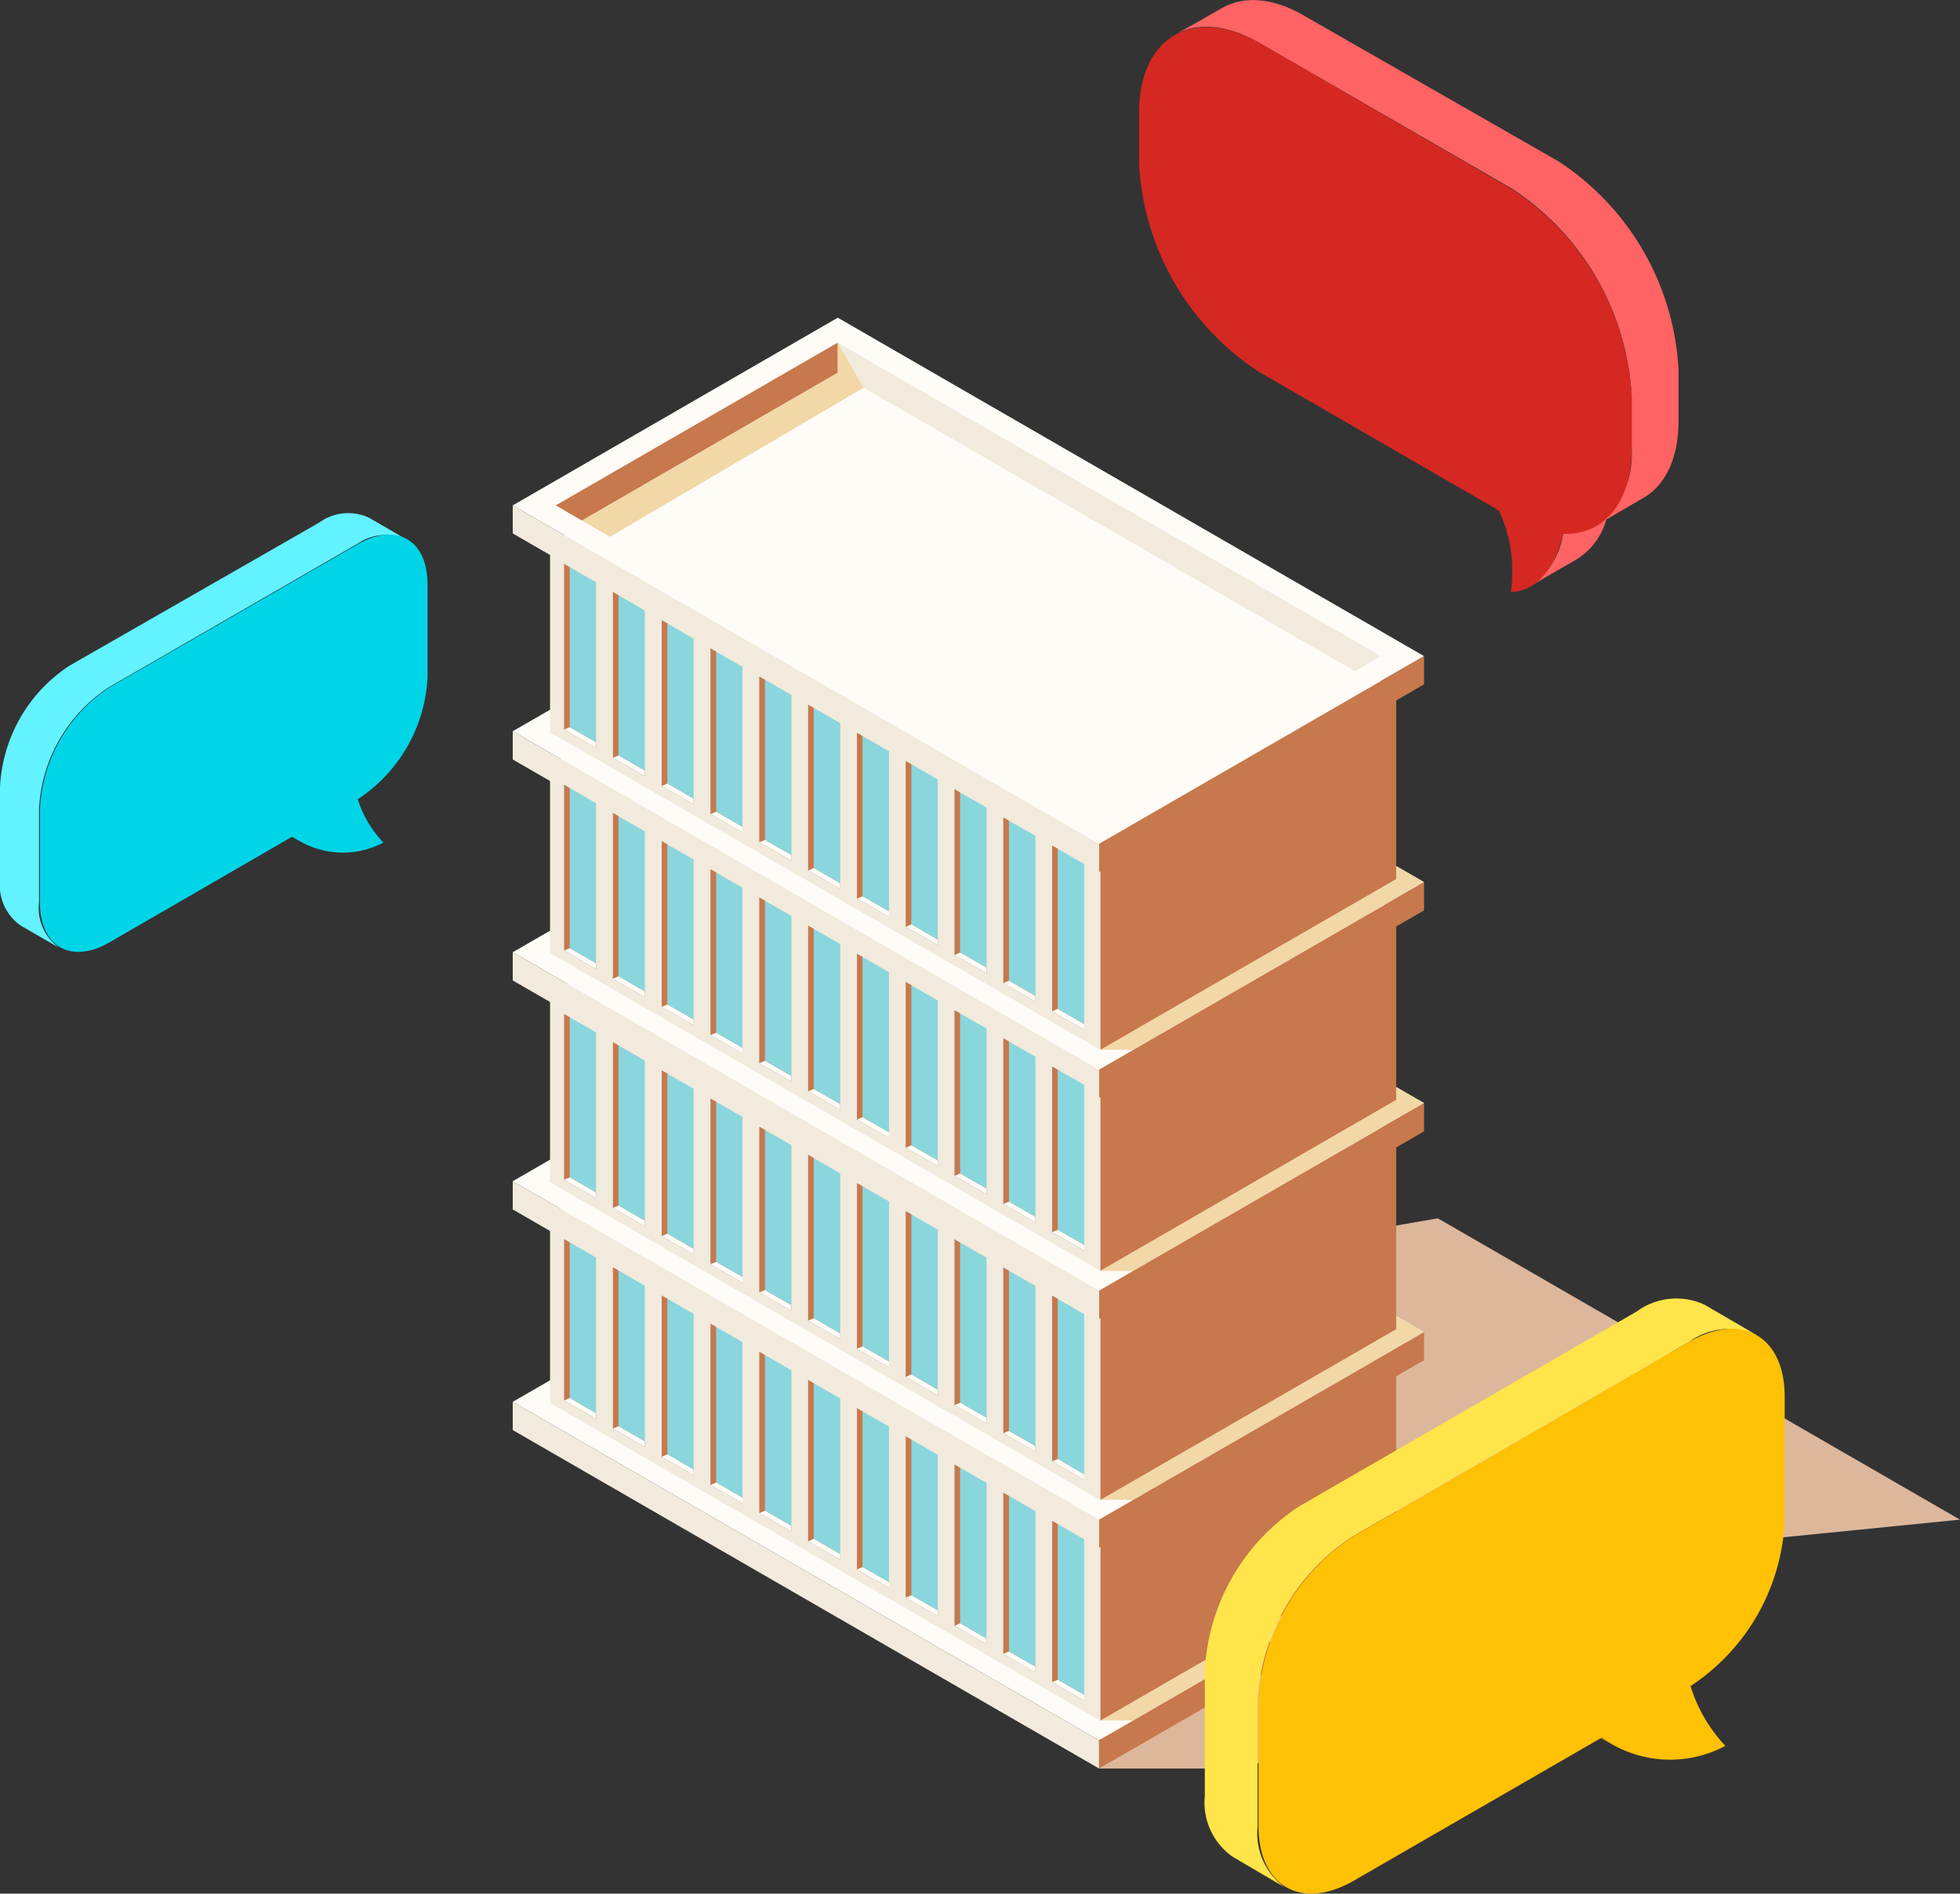 <svg xmlns="http://www.w3.org/2000/svg" viewBox="0 0 112.46 108.66"><rect x="0" y="0" width="112.46" height="108.66" fill="#333333" stroke="none"/><defs><style>.cls-2{fill:#00d5e8}.cls-8{mix-blend-mode:multiply}.cls-7{fill:#fffcf7}.cls-8{fill:#f2d7a7}.cls-9{fill:#c7784c}.cls-10{fill:#f2eadc}.cls-11{fill:#8ad6dd}.cls-12{fill:#ffc104}</style></defs><g style="isolation:isolate"><g id="レイヤー_2" data-name="レイヤー 2"><g id="レイヤー_3" data-name="レイヤー 3"><path class="cls-2" d="M15 47l2.22 1.29-.44-.29-2.22-1.3a4.17 4.17 0 00.44.3z"/><path d="M2.24 51.76v-5.32a8.86 8.86 0 014-7l14.29-8.25A2.83 2.83 0 0123.4 31l-2.22-1.29a2.83 2.83 0 00-2.87.28L4 38.19a8.83 8.83 0 00-4 7v5.32a2.83 2.83 0 001.17 2.59l2.23 1.29a2.81 2.81 0 01-1.16-2.63z" fill="#63f2ff"/><path class="cls-2" d="M20.53 31.23c2.23-1.28 4-.25 4 2.31v5.32a8.88 8.88 0 01-4 7A6.33 6.33 0 0022 48.35a5 5 0 01-5.22-.35L6.29 54.07c-2.23 1.28-4 .25-4-2.31v-5.32a8.86 8.86 0 014-7z"/><path d="M89.44 9.27L75 1C73.1-.16 71.36-.26 70.1.47l-1.36.78-1.35.75c1.26-.73 3-.63 4.92.49l14.42 8.32a15.19 15.19 0 016.89 11.94v2.93a5.38 5.38 0 01-1.4 4 5.38 5.38 0 00.18-.64l-2.71 1.58a4.44 4.44 0 01-1.86 3l1.36-.79 1.22-.7.13-.08a3.94 3.94 0 001.63-2.24l2.14-1.25c1.24-.72 2-2.25 2-4.43v-2.91a15.23 15.23 0 00-6.87-11.95z" fill="#ff6363"/><path d="M86.73 10.85a15.19 15.19 0 016.89 11.94v2.93c0 3.15-1.61 5-3.93 4.91-.87 3.51-2.92 3.33-3 3.32a8.3 8.3 0 00-.69-4.66l-13.74-7.94a15.2 15.2 0 01-6.9-11.94V6.48c0-4.39 3.12-6.16 6.94-4z" fill="#d62822"/><path style="mix-blend-mode:multiply" fill="#ddb79b" d="M63.06 101.48h8.56l21.8-12.38 19.04-1.9L82.5 69.91l-17.46 3.02-1.98 28.55z"/><path class="cls-7" d="M63.06 99.86L29.42 80.44l18.65-10.76L81.71 89.1 63.06 99.86z"/><path class="cls-8" d="M63.13 98.72h1.91l16.67-9.62-5-2.89-13.58 12.51z"/><path class="cls-9" d="M81.71 89.1v1.62l-18.65 10.76v-1.62L81.71 89.1z"/><path class="cls-10" d="M29.42 82.06l33.64 19.42v-1.62L29.42 80.44v1.62z"/><path class="cls-7" d="M63.13 87.92L31.56 69.69l16.99-9.8 31.56 18.22-16.98 9.81z"/><path class="cls-9" d="M80.11 78.11v10.82l-16.98 9.8V87.92l16.98-9.81z"/><path class="cls-10" d="M31.56 80.51l31.57 18.22V87.92L31.56 69.69v10.82z"/><path class="cls-11" d="M32.37 70.85v9.51l1.83 1.05v-9.5l-1.83-1.06z"/><path class="cls-9" d="M32.69 71.03v9.19l1.51.88v.31l-1.83-1.05v-9.51l.32.18z"/><path class="cls-7" d="M32.69 80.22l-.32.14 1.83 1.05v-.31l-1.51-.88z"/><path class="cls-11" d="M35.17 72.47v9.5L37 83.03v-9.51l-1.83-1.05z"/><path class="cls-9" d="M35.49 72.65v9.19l1.51.87v.32l-1.83-1.06v-9.5l.32.18z"/><path class="cls-7" d="M35.49 81.84l-.32.13L37 83.03v-.32l-1.51-.87z"/><path class="cls-11" d="M37.97 74.08v9.51l1.83 1.06v-9.51l-1.83-1.06z"/><path class="cls-9" d="M38.29 74.27v9.18l1.51.88v.32l-1.83-1.06v-9.51l.32.19z"/><path class="cls-7" d="M38.29 83.45l-.32.14 1.83 1.06v-.32l-1.51-.88z"/><path class="cls-11" d="M40.77 75.7v9.51l1.83 1.05v-9.51l-1.83-1.05z"/><path class="cls-9" d="M41.09 75.88v9.19l1.51.87v.32l-1.83-1.05V75.7l.32.18z"/><path class="cls-7" d="M41.09 85.07l-.32.14 1.83 1.05v-.32l-1.51-.87z"/><path class="cls-11" d="M43.57 77.31v9.51l1.84 1.06v-9.51l-1.84-1.06z"/><path class="cls-9" d="M43.89 77.5v9.19l1.52.87v.32l-1.84-1.06v-9.51l.32.19z"/><path class="cls-7" d="M43.89 86.69l-.32.13 1.84 1.06v-.32l-1.52-.87z"/><path class="cls-11" d="M46.37 78.93v9.51l1.84 1.06v-9.51l-1.84-1.06z"/><path class="cls-9" d="M46.69 79.11v9.19l1.52.88v.32l-1.84-1.06v-9.51l.32.18z"/><path class="cls-7" d="M46.69 88.3l-.32.14 1.84 1.06v-.32l-1.52-.88z"/><path class="cls-11" d="M49.17 80.55v9.51l1.84 1.05V81.6l-1.84-1.05z"/><path class="cls-9" d="M49.49 80.73v9.19l1.52.87v.32l-1.84-1.05v-9.51l.32.18z"/><path class="cls-7" d="M49.49 89.92l-.32.14 1.84 1.05v-.32l-1.52-.87z"/><path class="cls-11" d="M51.97 82.16v9.51l1.84 1.06v-9.51l-1.84-1.06z"/><path class="cls-9" d="M52.29 82.35v9.19l1.52.87v.32l-1.84-1.06v-9.51l.32.19z"/><path class="cls-7" d="M52.29 91.54l-.32.13 1.84 1.06v-.32l-1.52-.87z"/><path class="cls-11" d="M54.77 83.78v9.51l1.84 1.05v-9.5l-1.84-1.06z"/><path class="cls-9" d="M55.09 83.96v9.19l1.52.88v.31l-1.84-1.05v-9.51l.32.18z"/><path class="cls-7" d="M55.09 93.15l-.32.14 1.84 1.05v-.31l-1.52-.88z"/><path class="cls-11" d="M57.57 85.4v9.5l1.84 1.06v-9.51l-1.84-1.05z"/><path class="cls-9" d="M57.89 85.58v9.19l1.52.87v.32l-1.84-1.06v-9.5l.32.18z"/><path class="cls-7" d="M57.89 94.77l-.32.13 1.84 1.06v-.32l-1.52-.87z"/><path class="cls-11" d="M60.37 87.01v9.51l1.84 1.06v-9.51l-1.84-1.06z"/><path class="cls-9" d="M60.69 87.2v9.19l1.52.87v.32l-1.84-1.06v-9.51l.32.19z"/><path class="cls-7" d="M60.69 96.39l-.32.13 1.84 1.06v-.32l-1.52-.87zm2.37-9.19L29.42 67.78l18.65-10.76 33.64 19.42L63.06 87.2z"/><path class="cls-8" d="M63.13 86.06h1.91l16.67-9.62-5-2.88-13.58 12.5z"/><path class="cls-9" d="M81.71 76.44v1.61L63.06 88.82V87.2l18.65-10.76z"/><path class="cls-10" d="M29.42 69.4l33.64 19.42V87.2L29.42 67.78v1.62z"/><path class="cls-7" d="M63.13 75.26L31.56 57.03l16.99-9.8 31.56 18.22-16.98 9.81z"/><path class="cls-9" d="M80.11 65.45v10.82l-16.98 9.8V75.26l16.98-9.81z"/><path class="cls-10" d="M31.56 67.84l31.57 18.23V75.26L31.56 57.03v10.81z"/><path class="cls-11" d="M32.37 58.19v9.5l1.83 1.06v-9.51l-1.83-1.05z"/><path class="cls-9" d="M32.69 58.37v9.19l1.51.87v.32l-1.83-1.06v-9.5l.32.18z"/><path class="cls-7" d="M32.69 67.56l-.32.13 1.83 1.06v-.32l-1.51-.87z"/><path class="cls-11" d="M35.17 59.8v9.51L37 70.37v-9.51l-1.83-1.06z"/><path class="cls-9" d="M35.49 59.99v9.19l1.51.87v.32l-1.83-1.06V59.8l.32.19z"/><path class="cls-7" d="M35.49 69.18l-.32.13L37 70.37v-.32l-1.51-.87z"/><path class="cls-11" d="M37.97 61.42v9.51l1.83 1.05v-9.5l-1.83-1.06z"/><path class="cls-9" d="M38.29 61.6v9.19l1.51.88v.31l-1.83-1.05v-9.51l.32.18z"/><path class="cls-7" d="M38.29 70.79l-.32.14 1.83 1.05v-.31l-1.51-.88z"/><path class="cls-11" d="M40.77 63.04v9.5l1.83 1.06v-9.51l-1.83-1.05z"/><path class="cls-9" d="M41.09 63.22v9.19l1.51.87v.32l-1.83-1.06v-9.5l.32.18z"/><path class="cls-7" d="M41.09 72.41l-.32.13 1.83 1.06v-.32l-1.51-.87z"/><path class="cls-11" d="M43.57 64.65v9.51l1.84 1.06v-9.51l-1.84-1.06z"/><path class="cls-9" d="M43.89 64.83v9.2l1.52.87v.32l-1.84-1.06v-9.51l.32.18z"/><path class="cls-7" d="M43.89 74.03l-.32.13 1.84 1.06v-.32l-1.52-.87z"/><path class="cls-11" d="M46.37 66.27v9.51l1.84 1.05v-9.5l-1.84-1.06z"/><path class="cls-9" d="M46.69 66.45v9.19l1.52.88v.31l-1.84-1.05v-9.51l.32.18z"/><path class="cls-7" d="M46.69 75.64l-.32.14 1.84 1.05v-.31l-1.52-.88z"/><path class="cls-11" d="M49.17 67.89v9.5l1.84 1.06v-9.51l-1.84-1.05z"/><path class="cls-9" d="M49.49 68.07v9.19l1.52.87v.32l-1.84-1.06v-9.5l.32.18z"/><path class="cls-7" d="M49.49 77.26l-.32.13 1.84 1.06v-.32l-1.52-.87z"/><path class="cls-11" d="M51.97 69.5v9.51l1.84 1.05v-9.5l-1.84-1.06z"/><path class="cls-9" d="M52.29 69.68v9.19l1.52.88v.31l-1.84-1.05V69.5l.32.18z"/><path class="cls-7" d="M52.29 78.87l-.32.14 1.84 1.05v-.31l-1.52-.88z"/><path class="cls-11" d="M54.77 71.12v9.51l1.84 1.05v-9.51l-1.84-1.05z"/><path class="cls-9" d="M55.09 71.3v9.19l1.52.87v.32l-1.84-1.05v-9.51l.32.18z"/><path class="cls-7" d="M55.09 80.49l-.32.14 1.84 1.05v-.32l-1.52-.87z"/><path class="cls-11" d="M57.57 72.73v9.51l1.84 1.06v-9.51l-1.84-1.06z"/><path class="cls-9" d="M57.89 72.92v9.19l1.52.87v.32l-1.84-1.06v-9.51l.32.19z"/><path class="cls-7" d="M57.89 82.11l-.32.13 1.84 1.06v-.32l-1.52-.87z"/><path class="cls-11" d="M60.37 74.35v9.51l1.84 1.05v-9.5l-1.84-1.06z"/><path class="cls-9" d="M60.69 74.53v9.19l1.52.88v.31l-1.84-1.05v-9.51l.32.18z"/><path class="cls-7" d="M60.69 83.72l-.32.14 1.84 1.05v-.31l-1.52-.88zm2.37-9.66L29.42 54.64l18.65-10.76L81.71 63.3 63.06 74.06z"/><path class="cls-8" d="M63.13 72.93h1.91l16.67-9.63-5-2.88-13.58 12.51z"/><path class="cls-9" d="M81.71 63.3v1.62L63.06 75.68v-1.62L81.71 63.3z"/><path class="cls-10" d="M29.42 56.26l33.64 19.42v-1.62L29.42 54.64v1.62z"/><path class="cls-7" d="M63.13 62.1L31.56 43.88l16.99-9.81L80.11 52.3l-16.98 9.8z"/><path class="cls-9" d="M80.11 52.3v10.81l-16.98 9.81V62.1l16.98-9.8z"/><path class="cls-10" d="M31.56 54.69l31.57 18.23V62.1L31.56 43.88v10.81z"/><path class="cls-7" d="M63.06 61.38L29.42 41.96 48.07 31.2l33.64 19.42-18.65 10.76z"/><path class="cls-8" d="M63.13 60.24h1.91l16.67-9.62-5-2.89-13.58 12.51z"/><path class="cls-9" d="M81.71 50.62v1.62L63.06 63v-1.62l18.65-10.76z"/><path class="cls-10" d="M29.42 43.58L63.06 63v-1.62L29.42 41.96v1.62z"/><path class="cls-7" d="M63.13 49.43L31.56 31.2l16.99-9.81 31.56 18.23-16.98 9.81z"/><path class="cls-9" d="M80.11 39.62v10.82l-16.98 9.8V49.43l16.98-9.81z"/><path class="cls-10" d="M31.56 42.02l31.57 18.22V49.43L31.56 31.2v10.82z"/><path class="cls-11" d="M32.37 45.03v9.51l1.83 1.06v-9.51l-1.83-1.06z"/><path class="cls-9" d="M32.69 45.22v9.19l1.51.87v.32l-1.83-1.06v-9.51l.32.19z"/><path class="cls-7" d="M32.69 54.41l-.32.13 1.83 1.06v-.32l-1.51-.87z"/><path class="cls-11" d="M35.17 46.65v9.51L37 57.21v-9.5l-1.83-1.06z"/><path class="cls-9" d="M35.49 46.83v9.19l1.51.88v.31l-1.83-1.05v-9.51l.32.18z"/><path class="cls-7" d="M35.49 56.02l-.32.14L37 57.21v-.31l-1.51-.88z"/><path class="cls-11" d="M37.97 48.27v9.5l1.83 1.06v-9.51l-1.83-1.05z"/><path class="cls-9" d="M38.29 48.45v9.19l1.51.87v.32l-1.83-1.06v-9.5l.32.18z"/><path class="cls-7" d="M38.29 57.64l-.32.13 1.83 1.06v-.32l-1.51-.87z"/><path class="cls-11" d="M40.77 49.88v9.51l1.83 1.06v-9.51l-1.83-1.06z"/><path class="cls-9" d="M41.09 50.06v9.2l1.51.87v.32l-1.83-1.06v-9.51l.32.18z"/><path class="cls-7" d="M41.09 59.26l-.32.13 1.83 1.06v-.32l-1.51-.87z"/><path class="cls-11" d="M43.57 51.5v9.51l1.84 1.05v-9.5l-1.84-1.06z"/><path class="cls-9" d="M43.89 51.68v9.19l1.52.88v.31l-1.84-1.05V51.5l.32.18z"/><path class="cls-7" d="M43.89 60.87l-.32.14 1.84 1.05v-.31l-1.52-.88z"/><path class="cls-11" d="M46.37 53.12v9.5l1.84 1.06v-9.51l-1.84-1.05z"/><path class="cls-9" d="M46.69 53.3v9.19l1.52.87v.32l-1.84-1.06v-9.5l.32.18z"/><path class="cls-7" d="M46.69 62.49l-.32.13 1.84 1.06v-.32l-1.52-.87z"/><path class="cls-11" d="M49.17 54.73v9.51l1.84 1.06v-9.51l-1.84-1.06z"/><path class="cls-9" d="M49.49 54.91v9.2l1.52.87v.32l-1.84-1.06v-9.51l.32.18z"/><path class="cls-7" d="M49.49 64.11l-.32.13 1.84 1.06v-.32l-1.52-.87z"/><path class="cls-11" d="M51.97 56.35v9.51l1.84 1.05v-9.5l-1.84-1.06z"/><path class="cls-9" d="M52.29 56.53v9.19l1.52.87v.32l-1.84-1.05v-9.51l.32.18z"/><path class="cls-7" d="M52.29 65.72l-.32.14 1.84 1.05v-.32l-1.52-.87z"/><path class="cls-11" d="M54.77 57.97v9.5l1.84 1.06v-9.51l-1.84-1.05z"/><path class="cls-9" d="M55.09 58.15v9.19l1.52.87v.32l-1.84-1.06v-9.5l.32.18z"/><path class="cls-7" d="M55.09 67.34l-.32.13 1.84 1.06v-.32l-1.52-.87z"/><path class="cls-11" d="M57.57 59.58v9.51l1.84 1.05v-9.5l-1.84-1.06z"/><path class="cls-9" d="M57.89 59.76v9.19l1.52.88v.31l-1.84-1.05v-9.51l.32.18z"/><path class="cls-7" d="M57.89 68.95l-.32.14 1.84 1.05v-.31l-1.52-.88z"/><path class="cls-11" d="M60.37 61.2v9.5l1.84 1.06v-9.51l-1.84-1.05z"/><path class="cls-9" d="M60.69 61.38v9.19l1.52.87v.32l-1.84-1.06v-9.5l.32.18z"/><path class="cls-7" d="M60.69 70.57l-.32.13 1.84 1.06v-.32l-1.52-.87z"/><path class="cls-11" d="M32.37 32.36v9.5l1.83 1.06v-9.51l-1.83-1.05z"/><path class="cls-9" d="M32.69 32.54v9.19l1.51.87v.32l-1.83-1.06v-9.5l.32.18z"/><path class="cls-7" d="M32.69 41.73l-.32.13 1.83 1.06v-.32l-1.51-.87z"/><path class="cls-11" d="M35.17 33.97v9.51L37 44.54v-9.51l-1.83-1.06z"/><path class="cls-9" d="M35.49 34.16v9.19l1.51.87v.32l-1.83-1.06v-9.51l.32.19z"/><path class="cls-7" d="M35.49 43.35l-.32.13L37 44.54v-.32l-1.51-.87z"/><path class="cls-11" d="M37.97 35.59v9.51l1.83 1.05v-9.5l-1.83-1.06z"/><path class="cls-9" d="M38.29 35.77v9.19l1.51.88v.31l-1.83-1.05v-9.51l.32.18z"/><path class="cls-7" d="M38.29 44.96l-.32.14 1.83 1.05v-.31l-1.51-.88z"/><path class="cls-11" d="M40.77 37.21v9.5l1.83 1.06v-9.51l-1.83-1.05z"/><path class="cls-9" d="M41.09 37.39v9.19l1.51.87v.32l-1.83-1.06v-9.5l.32.18z"/><path class="cls-7" d="M41.09 46.58l-.32.13 1.83 1.06v-.32l-1.51-.87z"/><path class="cls-11" d="M43.57 38.82v9.51l1.84 1.06v-9.51l-1.84-1.06z"/><path class="cls-9" d="M43.89 39.01v9.19l1.52.87v.32l-1.84-1.06v-9.51l.32.19z"/><path class="cls-7" d="M43.89 48.2l-.32.13 1.84 1.06v-.32l-1.52-.87z"/><path class="cls-11" d="M46.37 40.44v9.51L48.21 51v-9.51l-1.84-1.05z"/><path class="cls-9" d="M46.69 40.62v9.19l1.52.88V51l-1.84-1.05v-9.51l.32.18z"/><path class="cls-7" d="M46.69 49.81l-.32.14L48.21 51v-.31l-1.52-.88z"/><path class="cls-11" d="M49.17 42.05v9.51l1.84 1.06v-9.51l-1.84-1.06z"/><path class="cls-9" d="M49.49 42.24v9.19l1.52.87v.32l-1.84-1.06v-9.51l.32.19z"/><path class="cls-7" d="M49.49 51.43l-.32.13 1.84 1.06v-.32l-1.52-.87z"/><path class="cls-11" d="M51.97 43.67v9.51l1.84 1.05v-9.5l-1.84-1.06z"/><path class="cls-9" d="M52.29 43.85v9.19l1.52.88v.31l-1.84-1.05v-9.51l.32.18z"/><path class="cls-7" d="M52.29 53.04l-.32.14 1.84 1.05v-.31l-1.52-.88z"/><path class="cls-11" d="M54.77 45.29v9.51l1.84 1.05v-9.51l-1.84-1.05z"/><path class="cls-9" d="M55.09 45.47v9.19l1.52.87v.32l-1.84-1.05v-9.51l.32.18z"/><path class="cls-7" d="M55.09 54.66l-.32.14 1.84 1.05v-.32l-1.52-.87z"/><path class="cls-11" d="M57.57 46.91v9.5l1.84 1.06v-9.51l-1.84-1.05z"/><path class="cls-9" d="M57.89 47.09v9.19l1.52.87v.32l-1.84-1.06v-9.5l.32.18z"/><path class="cls-7" d="M57.89 56.28l-.32.13 1.84 1.06v-.32l-1.52-.87z"/><path class="cls-11" d="M60.37 48.52v9.51l1.84 1.05v-9.5l-1.84-1.06z"/><path class="cls-9" d="M60.69 48.7v9.19l1.52.88v.31l-1.84-1.05v-9.51l.32.18z"/><path class="cls-7" d="M60.69 57.89l-.32.14 1.84 1.05v-.31l-1.52-.88zm2.37-9.47L29.42 29l18.65-10.77 33.64 19.42-18.65 10.77z"/><path class="cls-7" d="M31.89 29l16.18-9.34 31.17 17.99-16.18 9.34L31.89 29z"/><path class="cls-10" d="M48.07 21.39l29.67 17.13 1.5-.87-31.17-17.99L31.89 29l1.5.87 14.68-8.48z"/><path class="cls-9" d="M81.71 37.65v1.62L63.06 50.04v-1.62l18.65-10.77z"/><path class="cls-10" d="M29.42 30.61l33.64 19.43v-1.62L29.42 29v1.61z"/><path class="cls-9" d="M48.07 21.39v-1.73L31.89 29l1.5.87 14.68-8.48z"/><path class="cls-8" d="M33.39 29.87l1.61.93 14.55-8.55-1.48-2.59v1.73l-14.68 8.48z"/><path class="cls-12" d="M89.43 98.34l3 1.75c-.19-.11-.39-.24-.59-.38l-3-1.75a5.36 5.36 0 00.59.38z"/><path d="M72.16 104.8v-7.21a12 12 0 015.44-9.42L96.92 77a3.84 3.84 0 013.89-.38l-3-1.75a3.84 3.84 0 00-3.89.38L74.57 86.42a12 12 0 00-5.44 9.42v7.2a3.8 3.8 0 001.59 3.5l3 1.76a3.81 3.81 0 01-1.56-3.5z" fill="#ffe44a"/><path class="cls-12" d="M96.92 77c3-1.74 5.47-.34 5.48 3.12v7.2a12 12 0 01-5.4 9.43 8.65 8.65 0 002 3.43 6.74 6.74 0 01-7.1-.47l-14.21 8.2c-3 1.74-5.47.35-5.48-3.11v-7.21a12 12 0 015.44-9.42z"/></g></g></g></svg>